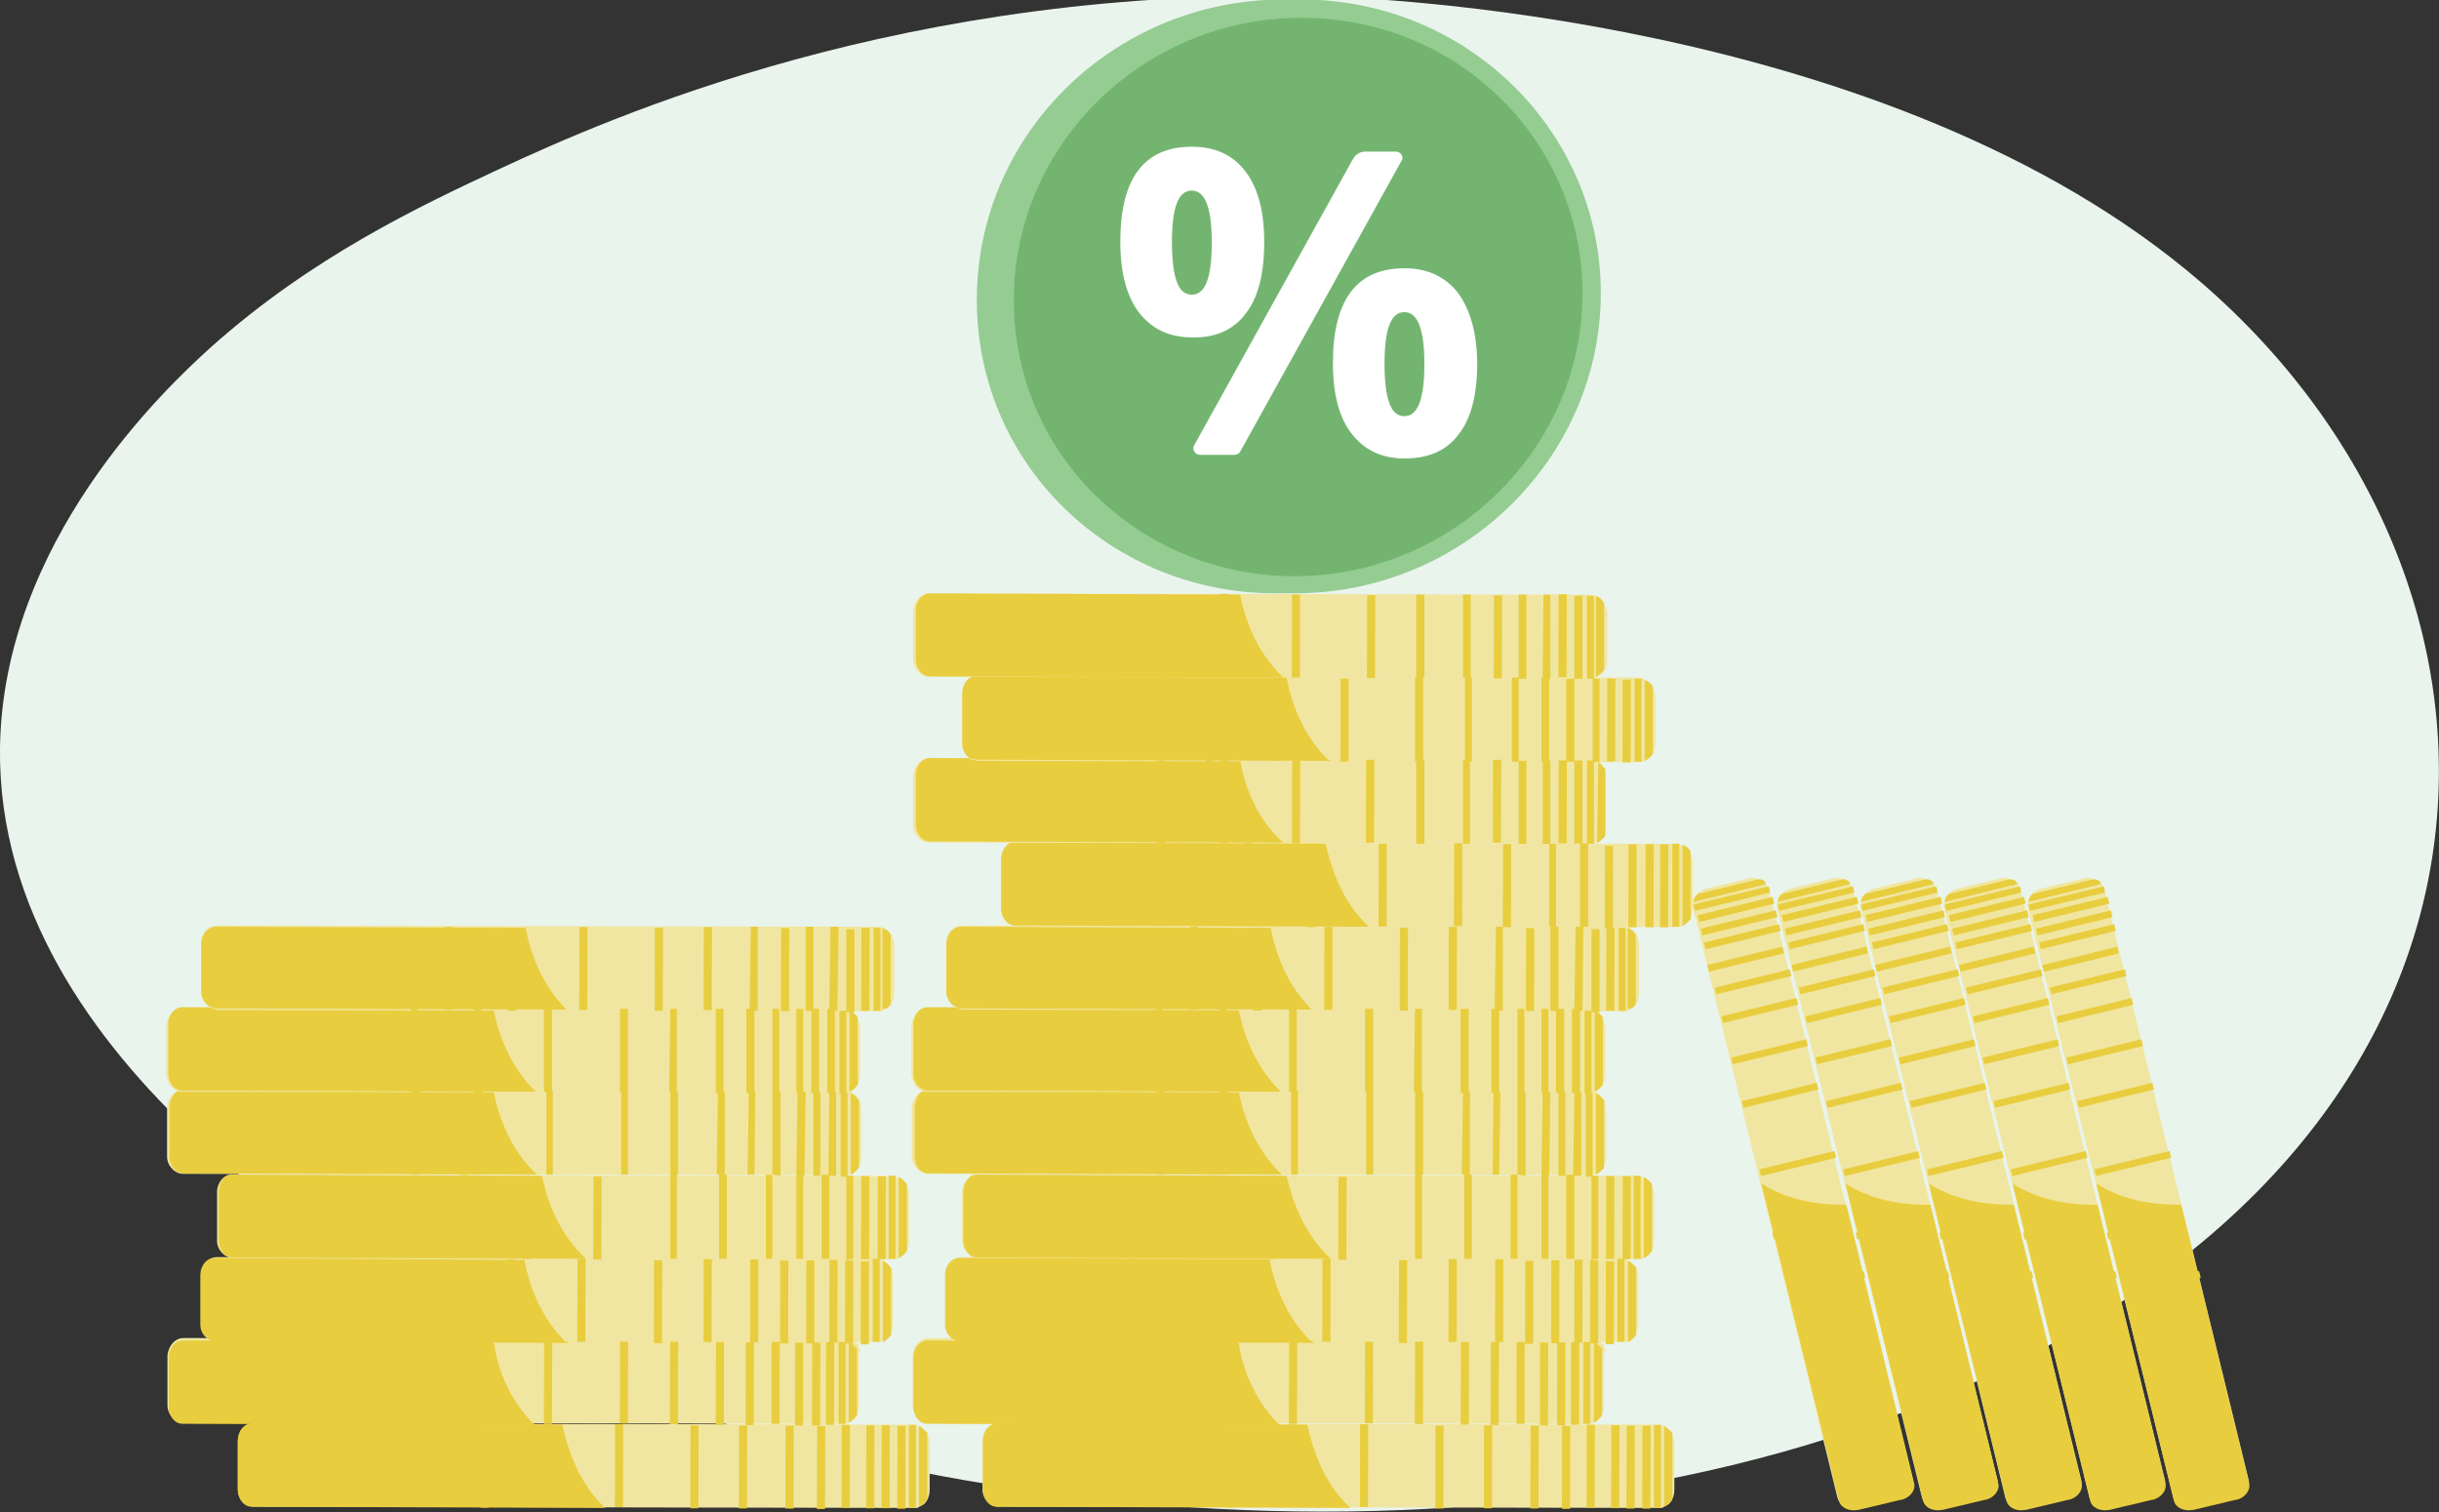 <?xml version="1.0" encoding="utf-8"?>
<!-- Generator: Adobe Illustrator 24.0.2, SVG Export Plug-In . SVG Version: 6.00 Build 0)  -->
<svg version="1.1" id="Calque_1" xmlns="http://www.w3.org/2000/svg" xmlns:xlink="http://www.w3.org/1999/xlink" x="0px" y="0px"
	 viewBox="0 0 600 372" style="enable-background:new 0 0 600 372;" xml:space="preserve">
<rect x="0" y="0" width="600" height="372" fill="#333333" stroke="none"/>
<style type="text/css">
	.st0{fill:#E9F4ED;}
	.st1{fill:#F1E6A1;}
	.st2{fill:#E8CD3F;}
	.st3{fill:#95CC92;}
	.st4{fill:#73B570;}
	.st5{fill:#FFFFFF;}
</style>
<path class="st0" d="M541.5,69.5C465.1,3.5,334.3-0.6,326.2-0.8C222.9-3.9,149.3,29.3,122.8,41.6c-19.3,9-46.1,21.6-71,43.9
	C40.5,95.7,0.7,133.3,0,184c-1,78.8,93.2,130.2,110.2,139c92.4,48.3,254,72.4,375.3,17.2C627.9,275.7,626.4,142.8,541.5,69.5z"/>
<g>
	<g>
		<path class="st1" d="M411.9,355v11.5c0,1.1-0.3,2-0.6,2.5c-0.3,0.8-1.1,1.4-2,1.7c-0.3,0.3-0.3,0.3-0.8,0.3c-0.3,0-0.3,0-0.6,0
			l-162.3-0.3c-2,0-3.9-2-3.9-4.2v-0.3v-11.5v-0.3c0.3-2.5,2-4.2,3.9-4.2l162.3,0.3c0.3,0,0.3,0,0.6,0s0.3,0.3,0.8,0.3
			c0.8,0.3,1.4,1.1,2,1.7C411.6,353.4,411.9,354.2,411.9,355z"/>
		<path class="st2" d="M332.2,371l-87-0.3c-2,0-3.4-2-3.4-4.2v-0.3v-11.5v-0.3c0-2.5,1.7-4.2,3.4-4.2l76.4,0.3
			C322.9,356.4,325.5,364.8,332.2,371z"/>
		<g>
			
				<rect x="381.1" y="359.8" transform="matrix(2.370726e-03 -1 1 2.370726e-03 29.597 751.186)" class="st2" width="20.4" height="2"/>
			
				<rect x="375" y="360.1" transform="matrix(2.370726e-03 -1 1 2.370726e-03 23.247 745.373)" class="st2" width="20.4" height="2"/>
			
				<rect x="367.3" y="360" transform="matrix(2.640121e-03 -1 1 2.640121e-03 15.507 737.476)" class="st2" width="20.4" height="2"/>
			
				<rect x="355.9" y="359.9" transform="matrix(2.343786e-03 -1 1 2.343786e-03 4.301 726.145)" class="st2" width="20.4" height="2"/>
			
				<rect x="343.9" y="359.9" transform="matrix(2.370726e-03 -1 1 2.370726e-03 -7.629 714.201)" class="st2" width="20.4" height="2"/>
			
				<rect x="325.3" y="359.6" transform="matrix(2.370726e-03 -1 1 2.370726e-03 -25.836 695.213)" class="st2" width="20.4" height="2"/>
			
				<rect x="307.8" y="359.6" transform="matrix(2.370087e-03 -1 1 2.370087e-03 -43.326 677.807)" class="st2" width="20.4" height="2"/>
			
				<rect x="292.3" y="359.7" transform="matrix(2.613181e-03 -1 1 2.613181e-03 -58.956 662.274)" class="st2" width="20.4" height="2"/>
			
				<rect x="387.1" y="359.9" transform="matrix(2.370087e-03 -1 1 2.370087e-03 35.525 757.307)" class="st2" width="20.4" height="2"/>
			
				<rect x="390.9" y="359.9" transform="matrix(2.101330e-03 -1 1 2.101330e-03 39.394 761.289)" class="st2" width="20.4" height="2"/>
			
				<rect x="394.8" y="360" transform="matrix(2.370726e-03 -1 1 2.370726e-03 43.06 765.109)" class="st2" width="20.4" height="2"/>
			<path class="st2" d="M406.9,350.6V371h1.1c0.3,0,0.3,0,0.6,0v-20.4c-0.3,0-0.3,0-0.6,0H406.9z"/>
			<path class="st2" d="M409.4,350.8v19.9c0.8-0.3,1.4-1.1,2-1.7v-16.5C410.8,352,410.2,351.4,409.4,350.8z"/>
		</g>
	</g>
	<g>
		<path class="st1" d="M394.6,334.3v11.5c0,1.1-0.3,2-0.6,2.5c-0.3,0.8-1.1,1.4-2,1.7c-0.3,0.3-0.3,0.3-0.8,0.3c-0.3,0-0.3,0-0.6,0
			L228.4,350c-2,0-3.9-2-3.9-4.2v-0.3v-11.5v-0.6c0.3-2.5,2-4.2,3.9-4.2l162.3,0.3c0.3,0,0.3,0,0.3,0s0,0,0.3,0c0,0,0,0,0.3,0
			c0,0,0,0,0.3,0s0.3,0.3,0.8,0.3c0,0,0,0,0.3,0l0,0c0,0,0.3,0,0.3,0.3c0,0,0,0,0.3,0l0,0c0,0,0.3,0,0.3,0.3l0.3,0.3
			c0,0,0.3,0,0.3,0.3l0,0c0,0,0,0,0,0.3s0.3,0.3,0.3,0.3s0,0,0,0.3c0,0,0,0,0,0.3c0,0,0,0.3,0.3,0.3
			C394.3,332.7,394.6,333.5,394.6,334.3z"/>
		<path class="st2" d="M314.8,350.6l-86.7-0.3c-2,0-3.4-2-3.4-4.2v-0.3v-11.5v-0.3c0-2.5,1.7-4.2,3.4-4.2l76.4,0.3
			c0,0.3,0,0.3,0.3,0.6C305.6,336.3,308.4,344.4,314.8,350.6z"/>
		<g>
			
				<rect x="363.9" y="339.1" transform="matrix(2.343155e-03 -1 1 2.343155e-03 33.09 713.395)" class="st2" width="20.4" height="2"/>
			
				<rect x="357.5" y="339.4" transform="matrix(2.343786e-03 -1 1 2.343786e-03 26.461 707.301)" class="st2" width="20.4" height="2"/>
			
				<rect x="350.2" y="339.3" transform="matrix(2.370726e-03 -1 1 2.370726e-03 19.211 699.896)" class="st2" width="20.4" height="2"/>
			
				<rect x="338.9" y="339.2" transform="matrix(2.370726e-03 -1 1 2.370726e-03 8.053 688.46)" class="st2" width="20.4" height="2"/>
			
				<rect x="326.6" y="339" transform="matrix(2.100764e-03 -1 1 2.100764e-03 -3.931 676.056)" class="st2" width="20.4" height="2"/>
			
				<rect x="307.9" y="339.1" transform="matrix(2.613885e-03 -1 1 2.613885e-03 -22.834 657.33)" class="st2" width="20.4" height="2"/>
			
				<rect x="290.6" y="339.1" transform="matrix(2.370726e-03 -1 1 2.370726e-03 -39.999 640.007)" class="st2" width="20.4" height="2"/>
			
				<rect x="274.8" y="339.1" transform="matrix(2.100764e-03 -1 1 2.100764e-03 -55.605 624.369)" class="st2" width="20.4" height="2"/>
			
				<rect x="369.6" y="339.5" transform="matrix(2.343786e-03 -1 1 2.343786e-03 38.457 719.514)" class="st2" width="20.4" height="2"/>
			
				<rect x="373.8" y="339.5" transform="matrix(2.371365e-03 -1 1 2.371365e-03 42.644 723.671)" class="st2" width="20.4" height="2"/>
			
				<rect x="377.3" y="339.3" transform="matrix(2.370726e-03 -1 1 2.370726e-03 46.263 727.027)" class="st2" width="20.4" height="2"/>
			<path class="st2" d="M389.5,329.9v20.4h1.1c0.3,0,0.3,0,0.6,0v-20.4c-0.3,0-0.3,0-0.6,0H389.5z"/>
			<path class="st2" d="M392.1,330.1V350c0.8-0.3,1.4-1.1,2-1.7v-16.5C393.5,331.3,392.9,330.4,392.1,330.1z"/>
		</g>
	</g>
	<path class="st1" d="M403,314.2v11.5c0,1.1-0.3,2-0.6,2.5c-0.3,0.8-1.1,1.4-2,1.7c-0.3,0.3-0.3,0.3-0.8,0.3c-0.3,0-0.3,0-0.6,0
		l-162.3-0.3c-0.6,0-1.1-0.3-2-0.6c-1.1-0.6-2-2-2-3.4v-0.3v-0.3v-11.5v-0.3c0.3-2.5,2-4.2,3.9-4.2l162.3,0.3c0.3,0,0.3,0,0.6,0
		s0.3,0.3,0.8,0.3c0.8,0.3,1.4,1.1,2,1.7C403,312.5,403,313.6,403,314.2z"/>
	<path class="st2" d="M323.2,330.4l-87-0.3c-0.6,0-1.1-0.3-1.7-0.6c-1.1-0.6-2-2-2-3.4v-0.3v-0.3v-11.5v-0.3c0-2.5,1.7-4.2,3.4-4.2
		l76.4,0.3c1.1,5.9,3.9,14,10.1,20.1C322.9,329.9,322.9,330.1,323.2,330.4z"/>
	<path class="st1" d="M406.9,293.8v11.5c0,1.1-0.3,2-0.6,2.5c-0.3,0.8-1.1,1.4-2,1.7c-0.3,0.3-0.3,0.3-0.8,0.3c-0.3,0-0.3,0-0.6,0
		l-162.3-0.3c-2,0-3.9-2-3.9-4.2V305v-11.5v-0.3c0-2.2,1.7-4.2,3.4-4.2c0.3,0,0.3,0,0.3,0l162.3,0.3c0.3,0,0.3,0,0.6,0
		s0.3,0.3,0.8,0.3c0.8,0.3,1.4,1.1,2,1.7C406.6,292.1,406.9,292.9,406.9,293.8z"/>
	<path class="st2" d="M327.4,309.7l-87-0.3c-2,0-3.4-2-3.4-4.2V305v-11.5v-0.3c0-2.2,1.4-4.2,3.1-4.2c0.3,0,0.3,0,0.3,0l76.1,0.3
		l0,0C317.9,295.2,320.7,303.6,327.4,309.7z"/>
	<path class="st1" d="M395.1,273.1v11.5c0,1.1-0.3,2-0.6,2.5c-0.3,0.8-1.1,1.4-2,1.7c-0.3,0.3-0.3,0.3-0.8,0.3h-0.3c0,0,0,0-0.3,0
		c0,0,0,0-0.3,0h-0.3l-162.3-0.3c-2,0-3.9-2-3.9-4.2v-0.3v-11.5v-0.3v-0.3c0.3-2,1.4-3.4,3.1-3.9c0,0,0,0,0.3,0s0.6-0.3,0.8-0.3
		l162.3,0.3c0.3,0,0.3,0,0.3,0h0.3l0,0h0.3c0.3,0,0.3,0.3,0.8,0.3c0.8,0.3,1.4,1.1,2,1.7C394.9,271.4,395.1,272.2,395.1,273.1z"/>
	<path class="st2" d="M315.4,289l-87-0.3c-2,0-3.4-2-3.4-4.2v-0.3v-11.5v-0.3v-0.3c0.3-2,1.1-3.4,2.5-3.9c0,0,0,0,0.3,0s0.3,0,0.6,0
		l76.4,0.3c0,0,0,0,0,0.3C305.9,274.7,309,283.1,315.4,289L315.4,289z"/>
	<path class="st1" d="M394.9,252.9v11.5c0,1.1-0.3,2-0.6,2.5c-0.3,0.8-1.1,1.4-2,1.7c-0.3,0-0.3,0.3-0.6,0.3l0,0h-0.3
		c-0.3,0-0.3,0-0.6,0l-162.3-0.3c-0.3,0-0.3,0-0.6,0h-0.3c-2-0.3-3.1-2-3.4-4.2v-0.3v-11.5v-0.3c0.3-2.5,2-4.2,3.9-4.2l162.3,0.3
		c0.3,0,0.3,0,0.3,0s0,0,0.3,0c0,0,0,0,0.3,0c0,0,0,0,0.3,0s0.3,0.3,0.8,0.3c0,0,0,0,0.3,0l0,0c0,0,0.3,0,0.3,0.3c0,0,0.3,0,0.3,0.3
		c0,0,0.3,0,0.3,0.3l0.3,0.3c0,0,0.3,0,0.3,0.3l0,0c0,0,0,0,0,0.3s0.3,0.3,0.3,0.3s0,0,0,0.3c0,0,0,0,0,0.3c0,0,0,0.3,0.3,0.3
		C394.6,251,394.9,251.8,394.9,252.9z"/>
	<path class="st2" d="M315.1,268.6l-87-0.3l0,0h-0.3c-1.7-0.3-3.1-2-3.1-4.2v-0.3v-11.5v-0.3c0-2.5,1.7-4.2,3.4-4.2l76.4,0.3
		c0,0.3,0,0.3,0.3,0.6C305.9,254.3,308.7,262.4,315.1,268.6C314.8,268.6,314.8,268.6,315.1,268.6z"/>
	<path class="st1" d="M403.2,232.8v11.5c0,1.1-0.3,2-0.6,2.5c-0.3,0.8-1.1,1.4-2,1.7c-0.3,0.3-0.3,0.3-0.8,0.3c-0.3,0-0.3,0-0.6,0
		L237,248.4c-0.6,0-1.1-0.3-2-0.6c-1.1-0.6-2-2-2-3.4V244v-0.3v-11.5v-0.3c0.3-2.5,2-4.2,3.9-4.2l162.3,0.3c0.3,0,0.3,0,0.6,0
		s0.3,0.3,0.8,0.3c0.8,0.3,1.4,1.1,2,1.7C403,230.8,403.2,231.7,403.2,232.8z"/>
	<path class="st2" d="M323.5,248.4l-87-0.3c-0.6,0-1.1-0.3-1.7-0.6c-1.1-0.6-2-2-2-3.4V244l0,0v-11.5v-0.3c0-2.5,1.7-4.2,3.4-4.2
		l76.4,0.3c1.1,5.9,3.9,14,10.1,20.1C322.9,248.4,323.2,248.4,323.5,248.4z"/>
	<path class="st1" d="M416.4,212.1v11.5c0,1.1-0.3,2-0.6,2.5c-0.3,0.8-1.1,1.4-2,1.7c-0.3,0.3-0.3,0.3-0.8,0.3c-0.3,0-0.3,0-0.6,0
		l-162.3-0.3c-2,0-3.9-2-3.9-4.2v-0.3v-11.5v-0.3c0-2.2,1.7-4.2,3.4-4.2c0.3,0,0.3,0,0.3,0l162.3,0.3c0.3,0,0.3,0,0.6,0
		c0.3,0,0.3,0.3,0.8,0.3c0.8,0.3,1.4,1.1,2,1.7C416.1,210.4,416.4,211.2,416.4,212.1z"/>
	<path class="st2" d="M336.7,228l-87-0.3c-2,0-3.4-2-3.4-4.2v-0.3v-11.5v-0.3c0-2.2,1.4-4.2,3.1-4.2c0.3,0,0.3,0,0.3,0l76.4,0.3l0,0
		C327.4,213.5,330.2,221.9,336.7,228z"/>
	<path class="st1" d="M395.1,191.6v11.5c0,1.1-0.3,2-0.6,2.5c-0.3,0.8-1.1,1.4-2,1.7c-0.3,0.3-0.3,0.3-0.8,0.3h-0.3h-0.3l0,0h-0.3
		l-162.3-0.3c-2,0-3.9-2-3.9-4.2v-0.3v-12l0,0c0.3-2.5,2-4.2,3.9-4.2l162.3,0.3h0.3c0.3,0,0.3,0,0.3,0c0.3,0,0.3,0.3,0.8,0.3
		c0.3,0,0.3,0.3,0.3,0.3s0.3,0,0.3,0.3l0,0c0,0,0.3,0,0.3,0.3l0,0c0,0,0.3,0,0.3,0.3c0.3,0.3,0.3,0.3,0.3,0.3s0,0,0.3,0.3l0,0l0,0
		l0,0c0,0,0,0.3,0.3,0.3l0.3,0.3C394.9,189.7,395.1,190.5,395.1,191.6z"/>
	<path class="st2" d="M315.7,207.3l-87-0.3c-2,0-3.4-2-3.4-4.2v-0.3v-11.5v-0.3c0-2.5,1.7-4.2,3.4-4.2l76.4,0.3c0,0.3,0,0.3,0,0.3
		C306.2,193.3,309,201.4,315.7,207.3L315.7,207.3z"/>
	<path class="st1" d="M407.2,171.5V183c0,1.1-0.3,2-0.6,2.5c-0.3,0.8-1.1,1.4-2,1.7c-0.3,0.3-0.3,0.3-0.8,0.3c-0.3,0-0.3,0-0.6,0
		L241,187.2c-0.6,0-1.1-0.3-2-0.3c-1.1-0.6-2-2-2.2-3.6V183v-0.6v-11.5v-0.3c0-2.2,1.7-4.2,3.4-4.2c0.3,0,0.3,0,0.3,0l162.3,0.3
		c0.3,0,0.3,0,0.6,0s0.3,0.3,0.8,0.3c0.8,0.3,1.4,1.1,2,1.7C406.9,169.5,407.2,170.4,407.2,171.5z"/>
	<path class="st2" d="M327.4,187.2l-87-0.3c-0.6,0-1.1-0.3-1.7-0.3c-1.1-0.6-2-2-2-3.6v-0.3v-0.3v-11.5v-0.3c0-2.2,1.4-4.2,3.1-4.2
		c0.3,0,0.3,0,0.3,0l76.4,0.3l0,0c1.1,5.9,3.9,14,10.1,20.1C327.1,187.2,327.4,187.2,327.4,187.2z"/>
	<path class="st1" d="M395.4,150.8v11.5c0,1.1-0.3,2-0.6,2.5c-0.3,0.8-1.1,1.4-2,1.7c-0.3,0.3-0.3,0.3-0.8,0.3h-0.3c0,0,0,0-0.3,0
		c0,0,0,0-0.3,0h-0.3l-162.3-0.3c-2,0-3.9-2-3.9-4.2V162v-11.5v-0.3c0.3-2.5,2-4.2,3.9-4.2l162.3,0.3c0.3,0,0.3,0,0.6,0
		c0.3,0,0.3,0.3,0.8,0.3c0.8,0.3,1.4,1.1,2,1.7C394.9,149.1,395.4,150,395.4,150.8z"/>
	<path class="st2" d="M315.7,166.7l-87-0.3c-2,0-3.4-2-3.4-4.2V162v-11.5v-0.3c0-2.5,1.7-4.2,3.4-4.2l76.4,0.3
		C306.2,152.2,309,160.3,315.7,166.7L315.7,166.7z"/>
	<g>
		
			<rect x="372.4" y="319.3" transform="matrix(2.371301e-03 -1 1 2.371301e-03 61.401 702.119)" class="st2" width="20.4" height="2"/>
		
			<rect x="365.9" y="319.4" transform="matrix(2.101330e-03 -1 1 2.101330e-03 54.999 695.833)" class="st2" width="20.4" height="2"/>
		
			<rect x="358.6" y="319" transform="matrix(2.128270e-03 -1 1 2.128270e-03 48.027 688.148)" class="st2" width="20.4" height="2"/>
		
			<rect x="347.1" y="319" transform="matrix(2.370662e-03 -1 1 2.370662e-03 36.504 676.511)" class="st2" width="20.4" height="2"/>
		
			<rect x="334.9" y="319.3" transform="matrix(2.370087e-03 -1 1 2.370087e-03 24.023 664.575)" class="st2" width="20.4" height="2"/>
		
			<rect x="316.1" y="319" transform="matrix(2.371301e-03 -1 1 2.371301e-03 5.536 645.461)" class="st2" width="20.4" height="2"/>
		
			<rect x="298.6" y="319" transform="matrix(2.101330e-03 -1 1 2.101330e-03 -11.871 628.14)" class="st2" width="20.4" height="2"/>
		
			<rect x="283.3" y="319" transform="matrix(2.370726e-03 -1 1 2.370726e-03 -27.232 612.735)" class="st2" width="20.4" height="2"/>
		
			<rect x="378.1" y="319.2" transform="matrix(2.370726e-03 -1 1 2.370726e-03 67.177 707.683)" class="st2" width="20.4" height="2"/>
		
			<rect x="382" y="319.3" transform="matrix(2.101330e-03 -1 1 2.101330e-03 71.043 711.806)" class="st2" width="20.4" height="2"/>
		
			<rect x="385.8" y="319.5" transform="matrix(2.370726e-03 -1 1 2.370726e-03 74.586 715.762)" class="st2" width="20.4" height="2"/>
		<path class="st2" d="M397.9,309.7v20.4h1.1c0.3,0,0.3,0,0.6,0v-20.4c-0.3,0-0.3,0-0.6,0H397.9z"/>
		<path class="st2" d="M400.5,310.3v19.9c0.8-0.3,1.4-1.1,2-1.7V312C401.9,311.1,401.3,310.6,400.5,310.3z"/>
		
			<rect x="320" y="298.7" transform="matrix(2.370726e-03 -1 1 2.370726e-03 29.762 629.229)" class="st2" width="20.4" height="2"/>
		
			<rect x="302.8" y="298.6" transform="matrix(2.343786e-03 -1 1 2.343786e-03 12.686 611.833)" class="st2" width="20.4" height="2"/>
		
			<rect x="287.4" y="298.3" transform="matrix(2.370087e-03 -1 1 2.370087e-03 -2.322 596.225)" class="st2" width="20.4" height="2"/>
		<path class="st2" d="M393.2,309.7v-20.4h-1.7h0.3v-20.4c-0.3,0-0.3,0-0.3,0V249h0.8v19.6c0.8-0.3,1.4-1.1,2-1.7v-16.5
			c-0.3-0.6-0.8-1.1-1.4-1.4h0.6v-20.4h-2v20.1c-0.3,0-0.3,0-0.6,0h-1.1v20.4h0.3v20.4h1.1h0.3V310L393.2,309.7z"/>
		
			<rect x="385.9" y="298.6" transform="matrix(2.370087e-03 -1 1 2.370087e-03 95.572 694.932)" class="st2" width="20.4" height="2"/>
		
			<rect x="389.9" y="298.6" transform="matrix(2.613111e-03 -1 1 2.613111e-03 99.527 698.902)" class="st2" width="20.4" height="2"/>
		<path class="st2" d="M401.9,289.3v20.4h1.1c0.3,0,0.3,0,0.6,0v-20.4c-0.3,0-0.3,0-0.6,0H401.9z"/>
		<path class="st2" d="M404.4,289.6v19.9c0.8-0.3,1.4-1.1,2-1.7v-16.5C405.8,290.7,405.2,289.9,404.4,289.6z"/>
		<polygon class="st2" points="375.3,289.3 375.3,268.6 375,268.6 375,248.2 373.3,248.2 373.3,268.9 373.3,268.9 373.3,289 
			371.6,289 371.6,309.7 373.3,309.7 373.3,289 		"/>
		<polygon class="st2" points="361.6,268.6 361.3,268.6 361.3,248.2 359.3,248.2 359.3,268.9 359.9,268.9 359.6,289 360.2,289 
			360.2,309.7 362.1,309.7 362.1,289 361.6,289 		"/>
		<path class="st2" d="M392.6,269.1V289c0.8-0.3,1.4-1.1,2-1.7v-16.5C394,270,393.2,269.1,392.6,269.1z"/>
		<polygon class="st2" points="349.8,248.2 348.1,248.2 347.8,268.6 348.1,268.6 348.1,289 348.1,289 348.1,309.7 349.8,309.7 
			349.8,289 350.1,289 350.1,268.6 349.8,268.6 		"/>
		<polygon class="st2" points="337.8,248.2 335.8,248.2 335.8,268.6 336.1,268.6 336.1,289 337.8,289 337.8,268.6 337.8,268.6 		"/>
		<polygon class="st2" points="319,248.2 317.1,248.2 317.1,268.6 317.6,268.6 317.6,289 319.3,289 319.3,268.3 319,268.3 		"/>
		<polygon class="st2" points="301.7,247.9 300,247.9 299.7,268.6 300,268.6 300,289 302,289 302,268.3 301.7,268.3 		"/>
		<polygon class="st2" points="286,247.9 284.3,247.9 284.3,268.6 284.6,268.6 284.6,289 286.3,289 286.6,268.3 286,268.3 		"/>
		<polygon class="st2" points="380.9,248.2 379.2,248.2 379.2,268.9 379.5,268.9 379.2,289 379.2,289 379.2,309.7 380.9,309.7 
			380.9,289.3 381.1,289.3 381.4,268.6 380.9,268.6 		"/>
		<polygon class="st2" points="384.8,248.2 383.4,248.2 383.4,228 381.4,228 381.4,248.7 382.8,248.7 382.8,268.9 383.4,268.9 
			383.4,289.3 385.1,289.3 385.1,268.6 384.8,268.6 		"/>
		
			<rect x="366.2" y="237.6" transform="matrix(2.370726e-03 -1 1 2.370726e-03 136.912 614.37)" class="st2" width="20.4" height="2"/>
		<polygon class="st2" points="367.7,248.2 366.9,248.2 366.9,268.9 367.4,268.9 367.2,289 368.8,289 369.1,268.6 368.8,268.6 
			368.8,248.7 369.7,248.7 369.7,228 368,228 		"/>
		
			<rect x="347.1" y="237.3" transform="matrix(2.640121e-03 -1 1 2.640121e-03 118.143 594.945)" class="st2" width="20.4" height="2"/>
		
			<rect x="335.1" y="237.5" transform="matrix(2.370087e-03 -1 1 2.370087e-03 106.036 583.198)" class="st2" width="20.4" height="2"/>
		
			<rect x="316.6" y="237.3" transform="matrix(2.343724e-03 -1 1 2.343724e-03 87.711 564.494)" class="st2" width="20.4" height="2"/>
		
			<rect x="299" y="237.5" transform="matrix(2.128270e-03 -1 1 2.128270e-03 70.131 547.139)" class="st2" width="20.4" height="2"/>
		
			<rect x="283.5" y="237.2" transform="matrix(2.370087e-03 -1 1 2.370087e-03 54.781 531.357)" class="st2" width="20.4" height="2"/>
		<polygon class="st2" points="387.3,248.2 386.7,248.2 386.7,268.9 387.3,268.9 387,289 385.3,289 385.3,309.7 387.3,309.7 
			387.3,289.3 389,289.3 389,268.6 388.7,268.6 388.7,248.7 389.3,248.7 389.5,228 387.6,228 		"/>
		
			<rect x="386" y="237.5" transform="matrix(2.370726e-03 -1 1 2.370726e-03 156.724 634.105)" class="st2" width="20.4" height="2"/>
		<path class="st2" d="M399.9,248.7v-20.4c-0.3,0-0.3,0-0.6,0h-1.1v20.4h1.1C399.3,248.7,399.6,248.7,399.9,248.7z"/>
		<path class="st2" d="M402.4,246.8V230c-0.3-0.8-1.1-1.4-2-1.7v19.9C401.6,248.2,402.1,247.6,402.4,246.8z"/>
		
			<rect x="385.5" y="217.3" transform="matrix(2.370662e-03 -1 1 2.370662e-03 176.566 613.458)" class="st2" width="20.4" height="2"/>
		
			<rect x="360.4" y="216.9" transform="matrix(2.370726e-03 -1 1 2.370726e-03 151.946 587.977)" class="st2" width="20.4" height="2"/>
		
			<rect x="348.4" y="216.7" transform="matrix(2.370087e-03 -1 1 2.370087e-03 140.15 575.763)" class="st2" width="20.4" height="2"/>
		
			<rect x="329.9" y="216.8" transform="matrix(2.371301e-03 -1 1 2.371301e-03 121.536 557.333)" class="st2" width="20.4" height="2"/>
		
			<rect x="312.2" y="216.9" transform="matrix(2.370726e-03 -1 1 2.370726e-03 103.768 539.801)" class="st2" width="20.4" height="2"/>
		
			<rect x="296.6" y="216.5" transform="matrix(2.101330e-03 -1 1 2.101330e-03 88.697 523.854)" class="st2" width="20.4" height="2"/>
		
			<rect x="391.4" y="216.9" transform="matrix(2.370087e-03 -1 1 2.370087e-03 182.745 619.023)" class="st2" width="20.4" height="2"/>
		
			<rect x="395.6" y="216.9" transform="matrix(2.370726e-03 -1 1 2.370726e-03 186.941 623.189)" class="st2" width="20.4" height="2"/>
		
			<rect x="399.2" y="217" transform="matrix(2.344419e-03 -1 1 2.344419e-03 190.445 626.829)" class="st2" width="20.4" height="2"/>
		<path class="st2" d="M411.4,207.6V228h1.1c0.3,0,0.3,0,0.6,0v-20.4c-0.3,0-0.3,0-0.6,0H411.4z"/>
		<path class="st2" d="M413.9,207.9v19.9c0.8-0.3,1.4-1.1,2-1.7v-16.5C415.6,208.7,414.7,208.1,413.9,207.9z"/>
		<polygon class="st2" points="373.6,207.6 375.5,207.6 375.5,187.2 373.6,187.2 373.6,167 375.5,167 375.5,146.3 373.6,146.3 
			373.6,166.7 371.9,166.7 371.9,187.4 373.6,187.4 		"/>
		
			<rect x="358.1" y="196.1" transform="matrix(2.640121e-03 -1 1 2.640121e-03 170.206 564.911)" class="st2" width="20.4" height="2"/>
		
			<rect x="326.8" y="196.1" transform="matrix(2.370662e-03 -1 1 2.370662e-03 139.147 533.664)" class="st2" width="20.4" height="2"/>
		
			<rect x="308.6" y="196.4" transform="matrix(2.343786e-03 -1 1 2.343786e-03 120.695 515.642)" class="st2" width="20.4" height="2"/>
		
			<rect x="291" y="196.2" transform="matrix(2.370726e-03 -1 1 2.370726e-03 103.322 497.954)" class="st2" width="20.4" height="2"/>
		
			<rect x="275.5" y="196.3" transform="matrix(2.343155e-03 -1 1 2.343155e-03 87.772 482.513)" class="st2" width="20.4" height="2"/>
		<polygon class="st2" points="379.5,207.6 381.1,207.6 381.1,228 382.8,228 382.8,207.6 381.4,207.6 381.4,187.2 381.1,187.2 
			381.1,167 381.4,167 381.4,146.3 379.7,146.3 379.5,166.7 379.2,166.7 379.2,187.4 379.5,187.4 		"/>
		
			<rect x="374.2" y="196.3" transform="matrix(1.834890e-03 -1 1 1.834890e-03 186.419 581.319)" class="st2" width="20.4" height="2"/>
		<path class="st2" d="M393.2,187.4h0.3V167h-1.7h0.3v-20.4c-0.3,0-0.3,0-0.6,0h-1.1V167h1.1h0.3v20.1h-0.3h-1.1v20.4h-1.1v-20.4h-2
			V167h2v-20.4h-2V167h-2v20.4h2v20.1h1.4V228h2v-20.4h0.8c0.3,0,0.3,0,0.6,0v-20.1H393.2l-0.3,19.9c0.8-0.3,1.4-1.1,2-1.7v-16.5
			C394,188.3,393.7,187.7,393.2,187.4z"/>
		
			<rect x="320.5" y="176.2" transform="matrix(2.101896e-03 -1 1 2.101896e-03 152.882 507.504)" class="st2" width="20.4" height="2"/>
		
			<rect x="303.3" y="176" transform="matrix(2.370726e-03 -1 1 2.370726e-03 135.71 490.054)" class="st2" width="20.4" height="2"/>
		
			<rect x="287.4" y="176.1" transform="matrix(2.370087e-03 -1 1 2.370087e-03 119.873 474.325)" class="st2" width="20.4" height="2"/>
		
			<rect x="386.1" y="176.1" transform="matrix(2.343786e-03 -1 1 2.343786e-03 218.337 573.04)" class="st2" width="20.4" height="2"/>
		
			<rect x="389.9" y="176.4" transform="matrix(2.370726e-03 -1 1 2.370726e-03 221.818 577.074)" class="st2" width="20.4" height="2"/>
		<path class="st2" d="M402.1,167v20.4h1.1c0.3,0,0.3,0,0.6,0V167c-0.3,0-0.3,0-0.6,0H402.1z"/>
		<path class="st2" d="M406.6,185.5V169c-0.3-0.8-1.1-1.4-2-1.7v19.9C405.2,186.9,406,186.3,406.6,185.5z"/>
		
			<rect x="358.2" y="155.7" transform="matrix(2.370662e-03 -1 1 2.370662e-03 210.919 524.722)" class="st2" width="20.4" height="2"/>
		<polygon class="st2" points="361.8,146.3 359.9,146.3 359.9,166.7 360.4,166.7 360.4,186.9 359.9,186.9 359.9,207.6 361.6,207.6 
			361.6,187.4 362.1,187.4 362.1,166.7 361.8,166.7 		"/>
		<polygon class="st2" points="348.4,166.7 348.1,166.7 348.1,187.4 348.4,187.4 348.4,207.6 350.4,207.6 350.4,186.9 350.1,186.9 
			350.1,166.7 350.4,166.7 350.4,146.3 348.4,146.3 		"/>
		
			<rect x="327.1" y="155.6" transform="matrix(2.370726e-03 -1 1 2.370726e-03 179.889 493.549)" class="st2" width="20.4" height="2"/>
		
			<rect x="308.5" y="155.5" transform="matrix(2.370726e-03 -1 1 2.370726e-03 161.553 474.84)" class="st2" width="20.4" height="2"/>
		
			<rect x="291" y="155.3" transform="matrix(2.612547e-03 -1 1 2.612547e-03 144.12 457.12)" class="st2" width="20.4" height="2"/>
		
			<rect x="275.6" y="155.6" transform="matrix(2.100764e-03 -1 1 2.100764e-03 128.581 442.031)" class="st2" width="20.4" height="2"/>
		
			<rect x="374.2" y="155.4" transform="matrix(2.640121e-03 -1 1 2.640121e-03 226.984 540.378)" class="st2" width="20.4" height="2"/>
		<path class="st2" d="M392.6,146.6v19.9c0.8-0.3,1.4-1.1,2-1.7v-16.5C394,147.4,393.5,146.9,392.6,146.6z"/>
	</g>
</g>
<g>
	<g>
		<path class="st1" d="M228.7,355v11.5c0,1.1-0.3,2-0.6,2.5c-0.3,0.8-1.1,1.4-2,1.7c-0.3,0.3-0.3,0.3-0.8,0.3c-0.3,0-0.3,0-0.6,0
			l-162.3-0.3c-2,0-3.9-2-3.9-4.2v-0.3v-11.5v-0.3c0.3-2.5,2-4.2,3.9-4.2l162.3,0.3c0.3,0,0.3,0,0.6,0s0.3,0.3,0.8,0.3
			c0.8,0.3,1.4,1.1,2,1.7C228.4,353.4,228.7,354.2,228.7,355z"/>
		<path class="st2" d="M148.9,371l-87-0.3c-2,0-3.4-2-3.4-4.2v-0.3v-11.5v-0.3c0-2.5,1.7-4.2,3.4-4.2l76.4,0.3
			C139.7,356.4,142.2,364.8,148.9,371z"/>
		<g>
			
				<rect x="197.8" y="359.8" transform="matrix(2.370726e-03 -1 1 2.370726e-03 -153.238 567.917)" class="st2" width="20.4" height="2"/>
			
				<rect x="191.7" y="360.1" transform="matrix(2.370726e-03 -1 1 2.370726e-03 -159.588 562.104)" class="st2" width="20.4" height="2"/>
			
				<rect x="184" y="360" transform="matrix(2.640121e-03 -1 1 2.640121e-03 -167.279 554.207)" class="st2" width="20.4" height="2"/>
			
				<rect x="172.6" y="359.9" transform="matrix(2.343786e-03 -1 1 2.343786e-03 -178.539 542.876)" class="st2" width="20.4" height="2"/>
			
				<rect x="160.7" y="359.9" transform="matrix(2.370726e-03 -1 1 2.370726e-03 -190.464 530.932)" class="st2" width="20.4" height="2"/>
			
				<rect x="142" y="359.6" transform="matrix(2.370726e-03 -1 1 2.370726e-03 -208.672 511.944)" class="st2" width="20.4" height="2"/>
			
				<rect x="124.6" y="359.6" transform="matrix(2.370087e-03 -1 1 2.370087e-03 -226.161 494.538)" class="st2" width="20.4" height="2"/>
			
				<rect x="109" y="359.7" transform="matrix(2.613181e-03 -1 1 2.613181e-03 -241.747 479.005)" class="st2" width="20.4" height="2"/>
			
				<rect x="203.8" y="359.9" transform="matrix(2.370087e-03 -1 1 2.370087e-03 -147.31 574.038)" class="st2" width="20.4" height="2"/>
			
				<rect x="207.7" y="359.9" transform="matrix(2.101330e-03 -1 1 2.101330e-03 -143.491 578.02)" class="st2" width="20.4" height="2"/>
			
				<rect x="211.5" y="360" transform="matrix(2.370726e-03 -1 1 2.370726e-03 -139.775 581.84)" class="st2" width="20.4" height="2"/>
			<path class="st2" d="M223.6,350.6V371h1.1c0.3,0,0.3,0,0.6,0v-20.4c-0.3,0-0.3,0-0.6,0H223.6z"/>
			<path class="st2" d="M226.1,350.8v19.9c0.8-0.3,1.4-1.1,2-1.7v-16.5C227.5,352,227,351.4,226.1,350.8z"/>
		</g>
	</g>
	<g>
		<path class="st1" d="M211.3,334.3v11.5c0,1.1-0.3,2-0.6,2.5c-0.3,0.8-1.1,1.4-2,1.7c-0.3,0.3-0.3,0.3-0.8,0.3c-0.3,0-0.3,0-0.6,0
			L45.1,350c-2,0-3.9-2-3.9-4.2v-0.3v-11.5v-0.6c0.3-2.5,2-4.2,3.9-4.2l162.3,0.3c0.3,0,0.3,0,0.3,0s0,0,0.3,0c0,0,0,0,0.3,0
			c0,0,0,0,0.3,0s0.3,0.3,0.8,0.3c0,0,0,0,0.3,0l0,0c0,0,0.3,0,0.3,0.3c0,0,0,0,0.3,0l0,0c0,0,0.3,0,0.3,0.3l0.3,0.3
			c0,0,0.3,0,0.3,0.3l0,0c0,0,0,0,0,0.3s0.3,0.3,0.3,0.3s0,0,0,0.3c0,0,0,0,0,0.3c0,0,0,0.3,0.3,0.3
			C211,332.7,211.3,333.5,211.3,334.3z"/>
		<path class="st2" d="M131.6,350.6l-86.7-0.3c-2,0-3.4-2-3.4-4.2v-0.3v-11.5v-0.3c0-2.5,1.7-4.2,3.4-4.2l76.4,0.3
			c0,0.3,0,0.3,0.3,0.6C122.3,336.3,125.1,344.4,131.6,350.6z"/>
		<g>
			
				<rect x="180.6" y="339.1" transform="matrix(2.343155e-03 -1 1 2.343155e-03 -149.75 530.126)" class="st2" width="20.4" height="2"/>
			
				<rect x="174.2" y="339.4" transform="matrix(2.343786e-03 -1 1 2.343786e-03 -156.379 524.032)" class="st2" width="20.4" height="2"/>
			
				<rect x="166.9" y="339.3" transform="matrix(2.370726e-03 -1 1 2.370726e-03 -163.624 516.628)" class="st2" width="20.4" height="2"/>
			
				<rect x="155.6" y="339.2" transform="matrix(2.370726e-03 -1 1 2.370726e-03 -174.782 505.191)" class="st2" width="20.4" height="2"/>
			
				<rect x="143.3" y="339" transform="matrix(2.100764e-03 -1 1 2.100764e-03 -186.816 492.787)" class="st2" width="20.4" height="2"/>
			
				<rect x="124.6" y="339.1" transform="matrix(2.613885e-03 -1 1 2.613885e-03 -205.625 474.061)" class="st2" width="20.4" height="2"/>
			
				<rect x="107.3" y="339.1" transform="matrix(2.370726e-03 -1 1 2.370726e-03 -222.834 456.738)" class="st2" width="20.4" height="2"/>
			
				<rect x="91.6" y="339.1" transform="matrix(2.100764e-03 -1 1 2.100764e-03 -238.49 441.1)" class="st2" width="20.4" height="2"/>
			
				<rect x="186.3" y="339.5" transform="matrix(2.343786e-03 -1 1 2.343786e-03 -144.383 536.245)" class="st2" width="20.4" height="2"/>
			
				<rect x="190.5" y="339.5" transform="matrix(2.371365e-03 -1 1 2.371365e-03 -140.191 540.402)" class="st2" width="20.4" height="2"/>
			
				<rect x="194" y="339.3" transform="matrix(2.370726e-03 -1 1 2.370726e-03 -136.572 543.758)" class="st2" width="20.4" height="2"/>
			<path class="st2" d="M206.3,329.9v20.4h1.1c0.3,0,0.3,0,0.6,0v-20.4c-0.3,0-0.3,0-0.6,0H206.3z"/>
			<path class="st2" d="M208.8,330.1V350c0.8-0.3,1.4-1.1,2-1.7v-16.5C210.2,331.3,209.6,330.4,208.8,330.1z"/>
		</g>
	</g>
	<path class="st1" d="M219.7,314.2v11.5c0,1.1-0.3,2-0.6,2.5c-0.3,0.8-1.1,1.4-2,1.7c-0.3,0.3-0.3,0.3-0.8,0.3c-0.3,0-0.3,0-0.6,0
		l-162.3-0.3c-0.6,0-1.1-0.3-2-0.6c-1.1-0.6-2-2-2-3.4v-0.3v-0.3v-11.5v-0.3c0.3-2.5,2-4.2,3.9-4.2l162.3,0.3c0.3,0,0.3,0,0.6,0
		c0.3,0,0.3,0.3,0.8,0.3c0.8,0.3,1.4,1.1,2,1.7C219.7,312.5,219.7,313.6,219.7,314.2z"/>
	<path class="st2" d="M140,330.4l-87-0.3c-0.6,0-1.1-0.3-1.7-0.6c-1.1-0.6-2-2-2-3.4v-0.3v-0.3v-11.5v-0.3c0-2.5,1.7-4.2,3.4-4.2
		L129,310c1.1,5.9,3.9,14,10.1,20.1C139.7,329.9,139.7,330.1,140,330.4z"/>
	<path class="st1" d="M223.6,293.8v11.5c0,1.1-0.3,2-0.6,2.5c-0.3,0.8-1.1,1.4-2,1.7c-0.3,0.3-0.3,0.3-0.8,0.3c-0.3,0-0.3,0-0.6,0
		l-162.3-0.3c-2,0-3.9-2-3.9-4.2V305v-11.5v-0.3c0-2.2,1.7-4.2,3.4-4.2c0.3,0,0.3,0,0.3,0l162.3,0.3c0.3,0,0.3,0,0.6,0
		s0.3,0.3,0.8,0.3c0.8,0.3,1.4,1.1,2,1.7C223.3,292.1,223.6,292.9,223.6,293.8z"/>
	<path class="st2" d="M144.2,309.7l-87-0.3c-2,0-3.4-2-3.4-4.2V305v-11.5v-0.3c0-2.2,1.4-4.2,3.1-4.2c0.3,0,0.3,0,0.3,0l76.1,0.3
		l0,0C134.6,295.2,137.4,303.6,144.2,309.7z"/>
	<path class="st1" d="M211.9,273.1v11.5c0,1.1-0.3,2-0.6,2.5c-0.3,0.8-1.1,1.4-2,1.7c-0.3,0.3-0.3,0.3-0.8,0.3h-0.3c0,0,0,0-0.3,0
		c0,0,0,0-0.3,0h-0.3l-162.3-0.3c-2,0-3.9-2-3.9-4.2v-0.3v-11.5v-0.3v-0.3c0.3-2,1.4-3.4,3.1-3.9c0,0,0,0,0.3,0
		c0.3,0,0.6-0.3,0.8-0.3l162.3,0.3c0.3,0,0.3,0,0.3,0h0.3l0,0h0.3c0.3,0,0.3,0.3,0.8,0.3c0.8,0.3,1.4,1.1,2,1.7
		C211.6,271.4,211.9,272.2,211.9,273.1z"/>
	<path class="st2" d="M132.1,289l-87-0.3c-2,0-3.4-2-3.4-4.2v-0.3v-11.5v-0.3v-0.3c0.3-2,1.1-3.4,2.5-3.9c0,0,0,0,0.3,0
		c0.3,0,0.3,0,0.6,0l76.4,0.3c0,0,0,0,0,0.3C122.6,274.7,125.7,283.1,132.1,289L132.1,289z"/>
	<path class="st1" d="M211.6,252.9v11.5c0,1.1-0.3,2-0.6,2.5c-0.3,0.8-1.1,1.4-2,1.7c-0.3,0-0.3,0.3-0.6,0.3l0,0h-0.3
		c-0.3,0-0.3,0-0.6,0l-162.3-0.3c-0.3,0-0.3,0-0.6,0h-0.3c-2-0.3-3.1-2-3.4-4.2v-0.3v-11.5v-0.3c0.3-2.5,2-4.2,3.9-4.2l162.3,0.3
		c0.3,0,0.3,0,0.3,0s0,0,0.3,0c0,0,0,0,0.3,0c0,0,0,0,0.3,0s0.3,0.3,0.8,0.3c0,0,0,0,0.3,0l0,0c0,0,0.3,0,0.3,0.3c0,0,0.3,0,0.3,0.3
		c0,0,0.3,0,0.3,0.3l0.3,0.3c0,0,0.3,0,0.3,0.3l0,0c0,0,0,0,0,0.3s0.3,0.3,0.3,0.3s0,0,0,0.3c0,0,0,0,0,0.3c0,0,0,0.3,0.3,0.3
		C211.3,251,211.6,251.8,211.6,252.9z"/>
	<path class="st2" d="M131.8,268.6l-87-0.3l0,0h-0.3c-1.7-0.3-3.1-2-3.1-4.2v-0.3v-11.5v-0.3c0-2.5,1.7-4.2,3.4-4.2l76.4,0.3
		c0,0.3,0,0.3,0.3,0.6C122.6,254.3,125.4,262.4,131.8,268.6C131.6,268.6,131.6,268.6,131.8,268.6z"/>
	<path class="st1" d="M220,232.8v11.5c0,1.1-0.3,2-0.6,2.5c-0.3,0.8-1.1,1.4-2,1.7c-0.3,0.3-0.3,0.3-0.8,0.3c-0.3,0-0.3,0-0.6,0
		l-162.3-0.3c-0.6,0-1.1-0.3-2-0.6c-1.1-0.6-2-2-2-3.4V244v-0.3v-11.5v-0.3c0.3-2.5,2-4.2,3.9-4.2l162.3,0.3c0.3,0,0.3,0,0.6,0
		s0.3,0.3,0.8,0.3c0.8,0.3,1.4,1.1,2,1.7C219.7,230.8,220,231.7,220,232.8z"/>
	<path class="st2" d="M140.2,248.4l-87-0.3c-0.6,0-1.1-0.3-1.7-0.6c-1.1-0.6-2-2-2-3.4V244l0,0v-11.5v-0.3c0-2.5,1.7-4.2,3.4-4.2
		l76.4,0.3c1.1,5.9,3.9,14,10.1,20.1C139.7,248.4,140,248.4,140.2,248.4z"/>
	<g>
		
			<rect x="189.1" y="319.3" transform="matrix(2.371301e-03 -1 1 2.371301e-03 -121.434 518.85)" class="st2" width="20.4" height="2"/>
		
			<rect x="182.7" y="319.4" transform="matrix(2.101330e-03 -1 1 2.101330e-03 -127.886 512.564)" class="st2" width="20.4" height="2"/>
		
			<rect x="175.3" y="319" transform="matrix(2.128270e-03 -1 1 2.128270e-03 -134.853 504.879)" class="st2" width="20.4" height="2"/>
		
			<rect x="163.8" y="319" transform="matrix(2.370662e-03 -1 1 2.370662e-03 -146.331 493.242)" class="st2" width="20.4" height="2"/>
		
			<rect x="151.6" y="319.3" transform="matrix(2.370087e-03 -1 1 2.370087e-03 -158.812 481.306)" class="st2" width="20.4" height="2"/>
		
			<rect x="132.8" y="319" transform="matrix(2.371301e-03 -1 1 2.371301e-03 -177.299 462.192)" class="st2" width="20.4" height="2"/>
		
			<rect x="115.3" y="319" transform="matrix(2.101330e-03 -1 1 2.101330e-03 -194.756 444.871)" class="st2" width="20.4" height="2"/>
		
			<rect x="100" y="319" transform="matrix(2.370726e-03 -1 1 2.370726e-03 -210.067 429.466)" class="st2" width="20.4" height="2"/>
		
			<rect x="194.8" y="319.2" transform="matrix(2.370726e-03 -1 1 2.370726e-03 -115.658 524.414)" class="st2" width="20.4" height="2"/>
		
			<rect x="198.7" y="319.3" transform="matrix(2.101330e-03 -1 1 2.101330e-03 -111.841 528.537)" class="st2" width="20.4" height="2"/>
		
			<rect x="202.5" y="319.5" transform="matrix(2.370726e-03 -1 1 2.370726e-03 -108.249 532.493)" class="st2" width="20.4" height="2"/>
		<path class="st2" d="M214.7,309.7v20.4h1.1c0.3,0,0.3,0,0.6,0v-20.4c-0.3,0-0.3,0-0.6,0H214.7z"/>
		<path class="st2" d="M217.2,310.3v19.9c0.8-0.3,1.4-1.1,2-1.7V312C218.6,311.1,218,310.6,217.2,310.3z"/>
		
			<rect x="136.8" y="298.7" transform="matrix(2.370726e-03 -1 1 2.370726e-03 -153.073 445.96)" class="st2" width="20.4" height="2"/>
		
			<rect x="119.5" y="298.6" transform="matrix(2.343786e-03 -1 1 2.343786e-03 -170.154 428.564)" class="st2" width="20.4" height="2"/>
		
			<rect x="104.2" y="298.3" transform="matrix(2.370087e-03 -1 1 2.370087e-03 -185.158 412.956)" class="st2" width="20.4" height="2"/>
		<path class="st2" d="M209.9,309.7v-20.4h-1.7h0.3v-20.4c-0.3,0-0.3,0-0.3,0V249h0.8v19.6c0.8-0.3,1.4-1.1,2-1.7v-16.5
			c-0.3-0.6-0.8-1.1-1.4-1.4h0.6v-20.4h-2v20.1c-0.3,0-0.3,0-0.6,0h-1.1v20.4h0.3v20.4h1.1h0.3V310L209.9,309.7z"/>
		
			<rect x="202.6" y="298.6" transform="matrix(2.370087e-03 -1 1 2.370087e-03 -87.263 511.663)" class="st2" width="20.4" height="2"/>
		
			<rect x="206.6" y="298.6" transform="matrix(2.613111e-03 -1 1 2.613111e-03 -83.264 515.633)" class="st2" width="20.4" height="2"/>
		<path class="st2" d="M218.6,289.3v20.4h1.1c0.3,0,0.3,0,0.6,0v-20.4c-0.3,0-0.3,0-0.6,0H218.6z"/>
		<path class="st2" d="M221.1,289.6v19.9c0.8-0.3,1.4-1.1,2-1.7v-16.5C222.5,290.7,221.9,289.9,221.1,289.6z"/>
		<polygon class="st2" points="192,289.3 192,268.6 191.7,268.6 191.7,248.2 190,248.2 190,268.9 190,268.9 190,289 188.4,289 
			188.4,309.7 190,309.7 190,289 		"/>
		<polygon class="st2" points="178.3,268.6 178,268.6 178,248.2 176.1,248.2 176.1,268.9 176.6,268.9 176.3,289 176.9,289 
			176.9,309.7 178.8,309.7 178.8,289 178.3,289 		"/>
		<path class="st2" d="M209.3,269.1V289c0.8-0.3,1.4-1.1,2-1.7v-16.5C210.7,270,209.9,269.1,209.3,269.1z"/>
		<polygon class="st2" points="166.5,248.2 164.9,248.2 164.6,268.6 164.9,268.6 164.9,289 164.9,289 164.9,309.7 166.5,309.7 
			166.5,289 166.8,289 166.8,268.6 166.5,268.6 		"/>
		<polygon class="st2" points="154.5,248.2 152.5,248.2 152.5,268.6 152.8,268.6 152.8,289 154.5,289 154.5,268.6 154.5,268.6 		"/>
		<polygon class="st2" points="135.8,248.2 133.8,248.2 133.8,268.6 134.4,268.6 134.4,289 136,289 136,268.3 135.8,268.3 		"/>
		<polygon class="st2" points="118.4,247.9 116.7,247.9 116.5,268.6 116.7,268.6 116.7,289 118.7,289 118.7,268.3 118.4,268.3 		"/>
		<polygon class="st2" points="102.7,247.9 101.1,247.9 101.1,268.6 101.3,268.6 101.3,289 103,289 103.3,268.3 102.7,268.3 		"/>
		<polygon class="st2" points="197.6,248.2 195.9,248.2 195.9,268.9 196.2,268.9 195.9,289 195.9,289 195.9,309.7 197.6,309.7 
			197.6,289.3 197.9,289.3 198.2,268.6 197.6,268.6 		"/>
		<polygon class="st2" points="201.5,248.2 200.1,248.2 200.1,228 198.2,228 198.2,248.7 199.6,248.7 199.6,268.9 200.1,268.9 
			200.1,289.3 201.8,289.3 201.8,268.6 201.5,268.6 		"/>
		
			<rect x="182.9" y="237.6" transform="matrix(2.370726e-03 -1 1 2.370726e-03 -45.923 431.101)" class="st2" width="20.4" height="2"/>
		<polygon class="st2" points="184.4,248.2 183.6,248.2 183.6,268.9 184.2,268.9 183.9,289 185.6,289 185.8,268.6 185.6,268.6 
			185.6,248.7 186.4,248.7 186.4,228 184.7,228 		"/>
		
			<rect x="163.8" y="237.3" transform="matrix(2.640121e-03 -1 1 2.640121e-03 -64.643 411.676)" class="st2" width="20.4" height="2"/>
		
			<rect x="151.8" y="237.5" transform="matrix(2.370087e-03 -1 1 2.370087e-03 -76.799 399.929)" class="st2" width="20.4" height="2"/>
		
			<rect x="133.3" y="237.3" transform="matrix(2.343724e-03 -1 1 2.343724e-03 -95.129 381.225)" class="st2" width="20.4" height="2"/>
		
			<rect x="115.7" y="237.5" transform="matrix(2.128270e-03 -1 1 2.128270e-03 -112.749 363.87)" class="st2" width="20.4" height="2"/>
		
			<rect x="100.2" y="237.2" transform="matrix(2.370087e-03 -1 1 2.370087e-03 -128.055 348.088)" class="st2" width="20.4" height="2"/>
		<polygon class="st2" points="204,248.2 203.5,248.2 203.5,268.9 204,268.9 203.8,289 202.1,289 202.1,309.7 204,309.7 204,289.3 
			205.7,289.3 205.7,268.6 205.4,268.6 205.4,248.7 206,248.7 206.3,228 204.3,228 		"/>
		
			<rect x="202.7" y="237.5" transform="matrix(2.370726e-03 -1 1 2.370726e-03 -26.111 450.836)" class="st2" width="20.4" height="2"/>
		<path class="st2" d="M216.6,248.7v-20.4c-0.3,0-0.3,0-0.6,0h-1.1v20.4h1.1C216.1,248.7,216.3,248.7,216.6,248.7z"/>
		<path class="st2" d="M219.1,246.8V230c-0.3-0.8-1.1-1.4-2-1.7v19.9C218.3,248.2,218.9,247.6,219.1,246.8z"/>
		<line class="st2" x1="213.4" y1="228.5" x2="211.5" y2="228.4"/>
		<line class="st2" x1="188.3" y1="228.1" x2="186.4" y2="228"/>
		<line class="st2" x1="176.3" y1="227.9" x2="174.4" y2="227.9"/>
		<line class="st2" x1="157.8" y1="228" x2="155.8" y2="228"/>
		<line class="st2" x1="140.1" y1="228.1" x2="138.2" y2="228.1"/>
		<line class="st2" x1="124.5" y1="227.7" x2="122.6" y2="227.7"/>
		<line class="st2" x1="219.3" y1="228.1" x2="217.3" y2="228.1"/>
		<line class="st2" x1="197.9" y1="228" x2="199.6" y2="228"/>
		<path class="st2" d="M205.4,228h2"/>
	</g>
</g>
<g>
	<path class="st3" d="M389.2,72.1c0,39-31.6,72-71.9,73.8c-41.9,1.9-77-30.3-77-72.1s35.2-74.8,77-73.9
		C357.5,0.9,389.2,33.2,389.2,72.1z"/>
	<path class="st3" d="M393.8,72.1c0,39-31.6,72-71.9,73.8c-41.9,1.9-77-30.3-77-72.1s35.2-74.8,77-73.9
		C362.2,0.9,393.8,33.2,393.8,72.1z"/>
	<path class="st4" d="M389.3,72.2c0,36.7-29.8,67.8-67.7,69.5c-39.3,1.7-72.2-28.7-72.2-67.8s32.9-70.3,72.2-69.5
		C359.6,5.1,389.3,35.4,389.3,72.2z"/>
	<g>
		<path class="st5" d="M306.4,77.2c3.1-3.9,4.6-9.8,4.6-17.7c0-7.5-1.5-13.2-4.6-17.3s-7.5-6.1-13.2-6.1c-11.7,0-17.6,7.7-17.6,23.3
			c0,7.6,1.5,13.4,4.6,17.5c3.1,4,7.4,6.1,13,6.1C299,83.2,303.5,81.1,306.4,77.2z M293.2,72.5c-1.7,0-3-1.1-3.7-3.2
			c-0.8-2.1-1.2-5.4-1.2-9.7c0-4.4,0.4-7.5,1.2-9.6c0.8-2.1,2-3.1,3.7-3.1c3.3,0,4.9,4.3,4.9,12.8C298.1,68.3,296.5,72.5,293.2,72.5
			z"/>
		<path class="st5" d="M358.7,72.1c-3.1-4-7.5-6.1-13.2-6.1c-11.7,0-17.6,7.7-17.6,23.3c0,7.6,1.5,13.4,4.6,17.4s7.4,6.1,13,6.1
			c5.9,0,10.3-1.9,13.3-5.9c3.1-3.9,4.6-9.8,4.6-17.6C363.3,81.9,361.7,76.2,358.7,72.1z M345.5,102.4c-1.7,0-3-1.1-3.7-3.2
			c-0.8-2.1-1.2-5.4-1.2-9.7c0-4.4,0.4-7.5,1.2-9.6c0.8-2.1,2-3.1,3.7-3.1c3.3,0,4.9,4.3,4.9,12.8
			C350.4,98.1,348.8,102.4,345.5,102.4z"/>
		<path class="st5" d="M344.8,38.1c-0.3-0.5-0.8-0.8-1.4-0.8h-7.6c-1.2,0-2.3,0.7-2.9,1.7l-39.1,70.5c-0.3,0.5-0.3,1.1,0,1.6
			c0.3,0.5,0.8,0.8,1.4,0.8h8.5c0.6,0,1.1-0.3,1.4-0.8l39.6-71.4C345.1,39.2,345.1,38.6,344.8,38.1z"/>
	</g>
</g>
<g>
	<path class="st1" d="M432.4,216.3c0.8,0.4,1.6,0.8,2,1.3c0.2,0.2,0.4,0.4,0.4,0.5c0.2,0.2,0.2,0.4,0.3,0.5l35.5,145.6
		c0.4,1.9-1.1,3.8-3,4.4h-0.2l-10.5,2.5h-0.2c-2.2,0.4-4.2-0.8-4.7-2.7L416.4,223c0-0.2,0-0.4,0-0.5c0-0.4,0.2-0.5,0.1-0.8
		c0.1-0.8,0.6-1.3,1.2-2c0.7-0.4,1.2-0.9,2.1-1.1l10.5-2.5C431.1,215.8,432.1,216,432.4,216.3z"/>
	<path class="st2" d="M454.2,296.4l16.7,68.6c0.4,1.7-1.1,3.5-3.1,4h-0.2l-10.5,2.5h-0.2c-2,0.4-4.2-0.6-4.5-2.3l-19.1-78
		C440.4,295.7,448.5,296.5,454.2,296.4z"/>
	<g>
		
			<rect x="420.2" y="235.1" transform="matrix(0.971 -0.237 0.237 0.971 -43.728 108.714)" class="st2" width="19" height="1.7"/>
		
			<rect x="421.5" y="240.7" transform="matrix(0.972 -0.237 0.237 0.972 -44.937 108.923)" class="st2" width="19" height="1.7"/>
		
			<rect x="423.2" y="247.6" transform="matrix(0.972 -0.237 0.237 0.972 -46.558 109.665)" class="st2" width="19" height="1.7"/>
		
			<rect x="425.6" y="257.8" transform="matrix(0.972 -0.237 0.237 0.972 -48.903 110.482)" class="st2" width="19" height="1.7"/>
		
			<rect x="428.2" y="268.5" transform="matrix(0.972 -0.237 0.237 0.972 -51.362 111.416)" class="st2" width="19" height="1.7"/>
		
			<rect x="432.5" y="285.4" transform="matrix(0.972 -0.237 0.237 0.972 -55.217 112.789)" class="st2" width="19" height="1.7"/>
		
			<rect x="436.2" y="301" transform="matrix(0.971 -0.237 0.237 0.971 -58.898 114.377)" class="st2" width="19" height="1.7"/>
		
			<rect x="439.7" y="314.8" transform="matrix(0.972 -0.237 0.237 0.972 -62.011 115.463)" class="st2" width="19" height="1.7"/>
		
			<rect x="418.9" y="229.6" transform="matrix(0.972 -0.237 0.237 0.972 -42.392 107.994)" class="st2" width="19" height="1.7"/>
		
			<rect x="418.1" y="226.1" transform="matrix(0.972 -0.237 0.237 0.972 -41.599 107.8)" class="st2" width="19" height="1.7"/>
		
			<rect x="417.3" y="222.9" transform="matrix(0.972 -0.237 0.237 0.972 -40.834 107.423)" class="st2" width="19" height="1.7"/>
		<path class="st2" d="M435.3,218.6c0-0.2-0.2-0.4-0.3-0.5l-18.3,4.4c0,0.2,0,0.4,0,0.5l0.3,1.1l18.4-4.5L435.3,218.6z"/>
		<path class="st2" d="M432.8,216.3l-15,3.6c-0.7,0.4-1.1,1.2-1.2,2l17.9-4.4C434.2,216.7,433.6,216.4,432.8,216.3z"/>
	</g>
</g>
<g>
	<path class="st1" d="M453.1,216.3c0.8,0.4,1.6,0.8,2,1.3c0.2,0.2,0.4,0.4,0.4,0.5c0.2,0.2,0.2,0.4,0.3,0.5l35.6,145.6
		c0.4,1.9-1.1,3.8-3,4.4h-0.2l-10.5,2.5h-0.2c-2.2,0.4-4.2-0.8-4.7-2.7L437.1,223c0-0.2,0-0.4,0-0.5c0-0.4,0.2-0.5,0.1-0.8
		c0.1-0.8,0.6-1.3,1.2-2c0.7-0.4,1.2-0.9,2.1-1.1l10.5-2.5C451.8,215.8,452.8,216,453.1,216.3z"/>
	<path class="st2" d="M474.9,296.4l16.7,68.6c0.4,1.7-1.1,3.5-3.1,4h-0.2l-10.5,2.5h-0.2c-2,0.4-4.2-0.6-4.5-2.3l-19.1-78
		C461,295.7,469.2,296.5,474.9,296.4z"/>
	<g>
		
			<rect x="440.9" y="235.1" transform="matrix(0.971 -0.237 0.237 0.971 -43.137 113.62)" class="st2" width="19" height="1.7"/>
		
			<rect x="442.2" y="240.7" transform="matrix(0.972 -0.237 0.237 0.972 -44.349 113.819)" class="st2" width="19" height="1.7"/>
		
			<rect x="443.8" y="247.6" transform="matrix(0.972 -0.237 0.237 0.972 -45.969 114.567)" class="st2" width="19" height="1.7"/>
		
			<rect x="446.3" y="257.8" transform="matrix(0.972 -0.237 0.237 0.972 -48.314 115.382)" class="st2" width="19" height="1.7"/>
		
			<rect x="448.9" y="268.5" transform="matrix(0.972 -0.237 0.237 0.972 -50.773 116.315)" class="st2" width="19" height="1.7"/>
		
			<rect x="453.1" y="285.4" transform="matrix(0.972 -0.237 0.237 0.972 -54.629 117.684)" class="st2" width="19" height="1.7"/>
		
			<rect x="456.7" y="301" transform="matrix(0.971 -0.237 0.237 0.971 -58.315 119.263)" class="st2" width="19" height="1.7"/>
		
			<rect x="460.4" y="314.8" transform="matrix(0.972 -0.237 0.237 0.972 -61.422 120.362)" class="st2" width="19" height="1.7"/>
		
			<rect x="439.6" y="229.6" transform="matrix(0.972 -0.237 0.237 0.972 -41.804 112.89)" class="st2" width="19" height="1.7"/>
		
			<rect x="438.8" y="226.1" transform="matrix(0.972 -0.237 0.237 0.972 -41.009 112.7)" class="st2" width="19" height="1.7"/>
		
			<rect x="438" y="222.9" transform="matrix(0.972 -0.237 0.237 0.972 -40.245 112.319)" class="st2" width="19" height="1.7"/>
		<path class="st2" d="M456,218.6c0-0.2-0.2-0.4-0.3-0.5l-18.3,4.4c0,0.2,0,0.4,0,0.5l0.3,1.1l18.4-4.5L456,218.6z"/>
		<path class="st2" d="M453.5,216.3l-15,3.6c-0.7,0.4-1.1,1.2-1.2,2l17.9-4.4C454.9,216.7,454.3,216.4,453.5,216.3z"/>
	</g>
</g>
<g>
	<path class="st1" d="M473.7,216.3c0.8,0.4,1.6,0.8,2,1.3c0.2,0.2,0.4,0.4,0.4,0.5c0.2,0.2,0.2,0.4,0.3,0.5l35.6,145.6
		c0.4,1.9-1.1,3.8-3,4.4h-0.2l-10.5,2.5H498c-2.2,0.4-4.2-0.8-4.7-2.7L457.7,223c0-0.2,0-0.4,0-0.5c0-0.4,0.2-0.5,0.1-0.8
		c0.1-0.8,0.6-1.3,1.2-2c0.7-0.4,1.2-0.9,2.1-1.1l10.5-2.5C472.4,215.8,473.3,216,473.7,216.3z"/>
	<path class="st2" d="M495.4,296.4l16.7,68.6c0.4,1.7-1.1,3.5-3.1,4h-0.2l-10.5,2.5h-0.2c-2,0.4-4.2-0.6-4.5-2.3l-19.1-78
		C481.6,295.7,489.7,296.5,495.4,296.4z"/>
	<g>
		
			<rect x="461.5" y="235.1" transform="matrix(0.971 -0.237 0.237 0.971 -42.549 118.503)" class="st2" width="19" height="1.7"/>
		
			<rect x="462.8" y="240.7" transform="matrix(0.972 -0.237 0.237 0.972 -43.764 118.692)" class="st2" width="19" height="1.7"/>
		
			<rect x="464.4" y="247.6" transform="matrix(0.972 -0.237 0.237 0.972 -45.382 119.446)" class="st2" width="19" height="1.7"/>
		
			<rect x="466.8" y="257.8" transform="matrix(0.972 -0.237 0.237 0.972 -47.727 120.259)" class="st2" width="19" height="1.7"/>
		
			<rect x="469.5" y="268.5" transform="matrix(0.972 -0.237 0.237 0.972 -50.186 121.193)" class="st2" width="19" height="1.7"/>
		
			<rect x="473.7" y="285.4" transform="matrix(0.972 -0.237 0.237 0.972 -54.044 122.557)" class="st2" width="19" height="1.7"/>
		
			<rect x="477.3" y="301" transform="matrix(0.971 -0.237 0.237 0.971 -57.727 124.147)" class="st2" width="19" height="1.7"/>
		<rect x="481" y="314.8" transform="matrix(0.972 -0.237 0.237 0.972 -60.836 125.24)" class="st2" width="19" height="1.7"/>
		
			<rect x="460.2" y="229.6" transform="matrix(0.972 -0.237 0.237 0.972 -41.218 117.763)" class="st2" width="19" height="1.7"/>
		
			<rect x="459.3" y="226.1" transform="matrix(0.972 -0.237 0.237 0.972 -40.423 117.577)" class="st2" width="19" height="1.7"/>
		
			<rect x="458.6" y="222.9" transform="matrix(0.972 -0.237 0.237 0.972 -39.66 117.192)" class="st2" width="19" height="1.7"/>
		<path class="st2" d="M476.5,218.6c0-0.2-0.2-0.4-0.3-0.5l-18.3,4.4c0,0.2,0,0.4,0,0.5l0.3,1.1l18.4-4.5L476.5,218.6z"/>
		<path class="st2" d="M474,216.3l-15,3.6c-0.7,0.4-1.1,1.2-1.2,2l17.9-4.4C475.5,216.7,474.9,216.4,474,216.3z"/>
	</g>
</g>
<g>
	<path class="st1" d="M494.3,216.3c0.8,0.4,1.6,0.8,2,1.3c0.2,0.2,0.4,0.4,0.4,0.5c0.2,0.2,0.2,0.4,0.3,0.5l35.6,145.6
		c0.4,1.9-1.1,3.8-3,4.4h-0.2l-10.5,2.5h-0.2c-2.2,0.4-4.2-0.8-4.7-2.7L478.2,223c0-0.2,0-0.4,0-0.5c0-0.4,0.2-0.5,0.1-0.8
		c0.1-0.8,0.6-1.3,1.2-2c0.7-0.4,1.2-0.9,2.1-1.1l10.5-2.5C492.9,215.8,493.9,216,494.3,216.3z"/>
	<path class="st2" d="M516,296.4l16.7,68.6c0.4,1.7-1.1,3.5-3.1,4h-0.2l-10.5,2.5h-0.2c-2,0.4-4.2-0.6-4.5-2.3l-19.1-78
		C502.2,295.7,510.3,296.5,516,296.4z"/>
	<g>
		
			<rect x="482.1" y="235.1" transform="matrix(0.971 -0.237 0.237 0.971 -41.961 123.39)" class="st2" width="19" height="1.7"/>
		
			<rect x="483.3" y="240.7" transform="matrix(0.972 -0.237 0.237 0.972 -43.178 123.568)" class="st2" width="19" height="1.7"/>
		
			<rect x="485" y="247.6" transform="matrix(0.972 -0.237 0.237 0.972 -44.795 124.328)" class="st2" width="19" height="1.7"/>
		
			<rect x="487.4" y="257.8" transform="matrix(0.972 -0.237 0.237 0.972 -47.141 125.139)" class="st2" width="19" height="1.7"/>
		
			<rect x="490.1" y="268.5" transform="matrix(0.972 -0.237 0.237 0.972 -49.599 126.073)" class="st2" width="19" height="1.7"/>
		
			<rect x="494.3" y="285.4" transform="matrix(0.972 -0.237 0.237 0.972 -53.458 127.433)" class="st2" width="19" height="1.7"/>
		
			<rect x="497.9" y="301" transform="matrix(0.971 -0.237 0.237 0.971 -57.139 129.033)" class="st2" width="19" height="1.7"/>
		
			<rect x="501.6" y="314.8" transform="matrix(0.972 -0.237 0.237 0.972 -60.249 130.12)" class="st2" width="19" height="1.7"/>
		
			<rect x="480.7" y="229.6" transform="matrix(0.972 -0.237 0.237 0.972 -40.633 122.639)" class="st2" width="19" height="1.7"/>
		
			<rect x="479.9" y="226.1" transform="matrix(0.972 -0.237 0.237 0.972 -39.836 122.457)" class="st2" width="19" height="1.7"/>
		
			<rect x="479.1" y="222.9" transform="matrix(0.972 -0.237 0.237 0.972 -39.075 122.067)" class="st2" width="19" height="1.7"/>
		<path class="st2" d="M497.1,218.6c0-0.2-0.2-0.4-0.3-0.5l-18.3,4.4c0,0.2,0,0.4,0,0.5l0.3,1.1l18.4-4.5L497.1,218.6z"/>
		<path class="st2" d="M494.6,216.3l-15,3.6c-0.7,0.4-1.1,1.2-1.2,2l17.9-4.4C496.1,216.7,495.4,216.4,494.6,216.3z"/>
	</g>
</g>
<g>
	<path class="st1" d="M514.9,216.3c0.8,0.4,1.6,0.8,2,1.3c0.2,0.2,0.4,0.4,0.4,0.5c0.2,0.2,0.2,0.4,0.3,0.5l35.6,145.6
		c0.4,1.9-1.1,3.8-3,4.4h-0.2l-10.5,2.5h-0.2c-2.2,0.4-4.2-0.8-4.7-2.7L498.8,223c0-0.2,0-0.4,0-0.5c0-0.4,0.2-0.5,0.1-0.8
		c0.1-0.8,0.6-1.3,1.2-2c0.7-0.4,1.2-0.9,2.1-1.1l10.5-2.5C513.5,215.8,514.5,216,514.9,216.3z"/>
	<path class="st2" d="M536.6,296.4l16.7,68.6c0.4,1.7-1.1,3.5-3.1,4H550l-10.5,2.5h-0.2c-2,0.4-4.2-0.6-4.5-2.3l-19.1-78
		C522.8,295.7,530.9,296.5,536.6,296.4z"/>
	<g>
		
			<rect x="502.6" y="235.1" transform="matrix(0.971 -0.237 0.237 0.971 -41.373 128.274)" class="st2" width="19" height="1.7"/>
		
			<rect x="503.9" y="240.7" transform="matrix(0.972 -0.237 0.237 0.972 -42.593 128.441)" class="st2" width="19" height="1.7"/>
		
			<rect x="505.6" y="247.6" transform="matrix(0.972 -0.237 0.237 0.972 -44.208 129.208)" class="st2" width="19" height="1.7"/>
		<rect x="508" y="257.8" transform="matrix(0.972 -0.237 0.237 0.972 -46.554 130.017)" class="st2" width="19" height="1.7"/>
		
			<rect x="510.7" y="268.5" transform="matrix(0.972 -0.237 0.237 0.972 -49.013 130.95)" class="st2" width="19" height="1.7"/>
		
			<rect x="514.9" y="285.4" transform="matrix(0.972 -0.237 0.237 0.972 -52.873 132.306)" class="st2" width="19" height="1.7"/>
		
			<rect x="518.5" y="301" transform="matrix(0.971 -0.237 0.237 0.971 -56.551 133.917)" class="st2" width="19" height="1.7"/>
		
			<rect x="522.2" y="314.8" transform="matrix(0.972 -0.237 0.237 0.972 -59.663 134.997)" class="st2" width="19" height="1.7"/>
		
			<rect x="501.3" y="229.6" transform="matrix(0.972 -0.237 0.237 0.972 -40.048 127.512)" class="st2" width="19" height="1.7"/>
		
			<rect x="500.5" y="226.1" transform="matrix(0.972 -0.237 0.237 0.972 -39.25 127.335)" class="st2" width="19" height="1.7"/>
		
			<rect x="499.7" y="222.9" transform="matrix(0.972 -0.237 0.237 0.972 -38.489 126.94)" class="st2" width="19" height="1.7"/>
		<path class="st2" d="M517.7,218.6c0-0.2-0.2-0.4-0.3-0.5l-18.3,4.4c0,0.2,0,0.4,0,0.5l0.3,1.1l18.4-4.5L517.7,218.6z"/>
		<path class="st2" d="M515.2,216.3l-15,3.6c-0.7,0.4-1.1,1.2-1.2,2l17.9-4.4C516.6,216.7,516,216.4,515.2,216.3z"/>
	</g>
</g>
</svg>
